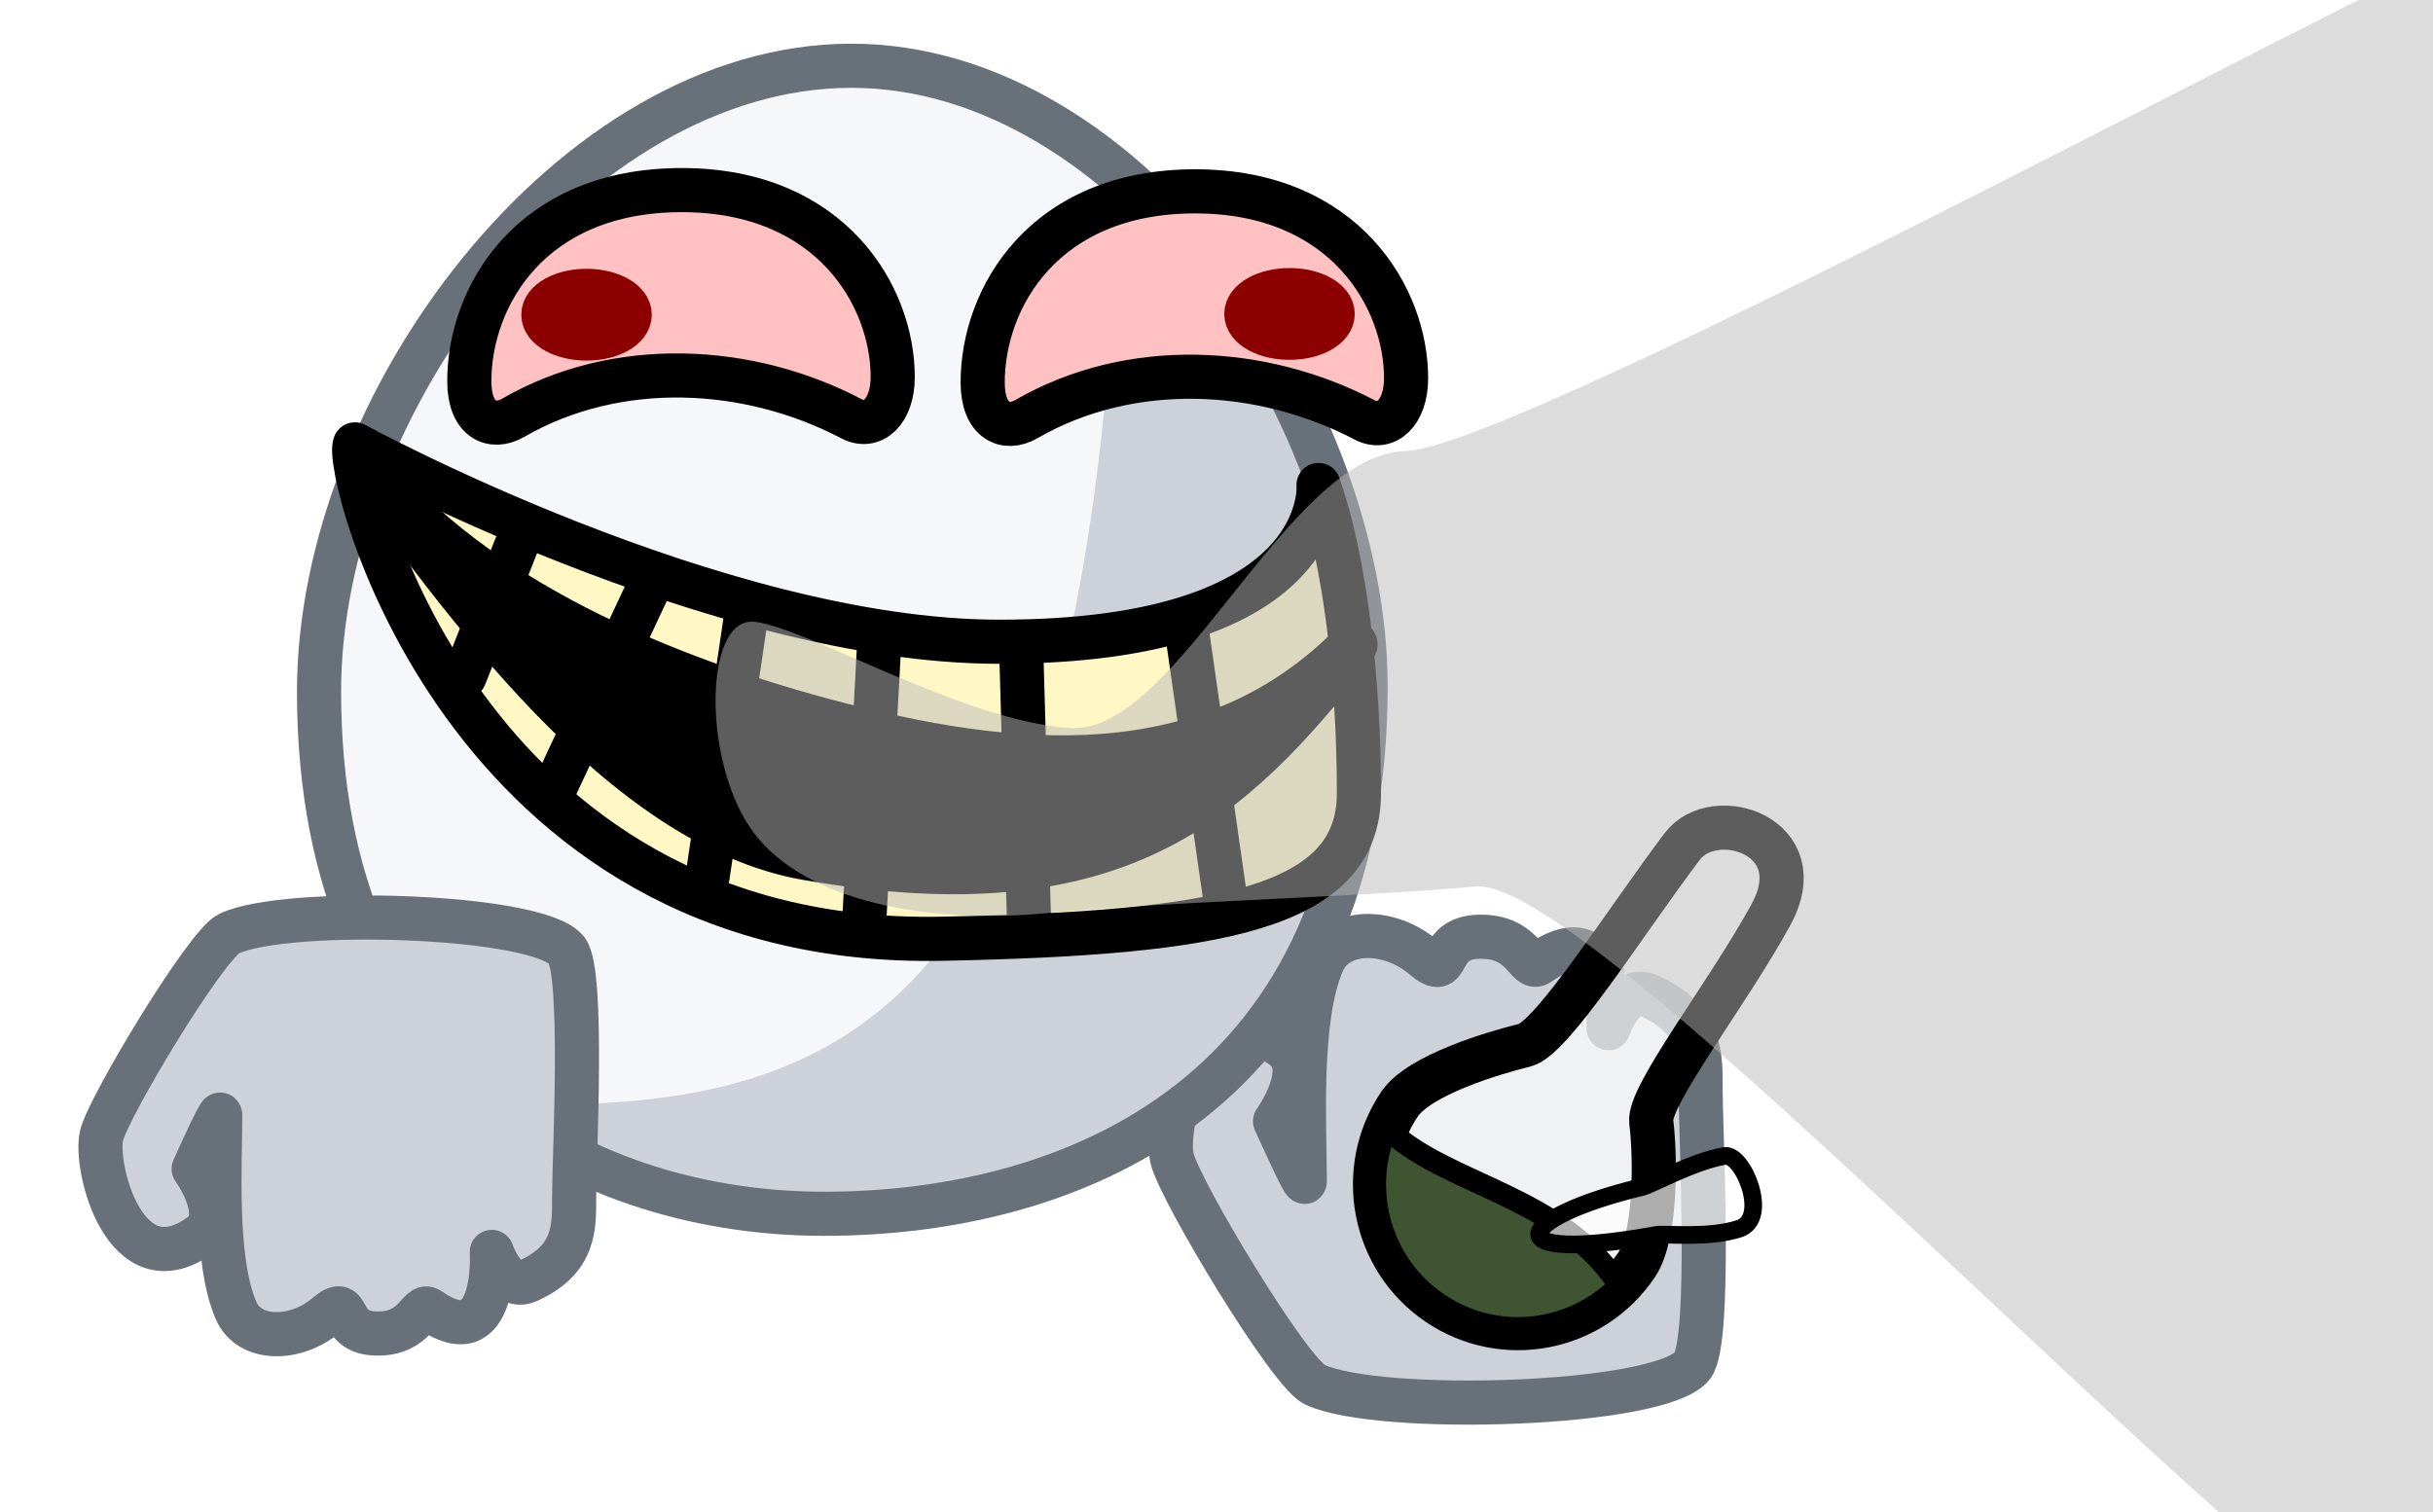 <?xml version="1.0" encoding="UTF-8" standalone="no"?>
<svg
   viewBox="0,0,275.606,171.318"
   height="171.318"
   width="275.606"
   version="1.1"
   id="svg22"
   sodipodi:docname="eggStoned.svg"
   inkscape:export-filename="../Downloads/eggStoned.png"
   inkscape:export-xdpi="356.67999"
   inkscape:export-ydpi="356.67999"
   inkscape:version="1.4 (e7c3feb100, 2024-10-09)"
   xmlns:inkscape="http://www.inkscape.org/namespaces/inkscape"
   xmlns:sodipodi="http://sodipodi.sourceforge.net/DTD/sodipodi-0.dtd"
   xmlns="http://www.w3.org/2000/svg"
   xmlns:svg="http://www.w3.org/2000/svg">
  <defs
     id="defs22">
    <filter
       inkscape:collect="always"
       style="color-interpolation-filters:sRGB"
       id="filter26"
       x="-0.04"
       y="-0.042"
       width="1.079"
       height="1.083">
      <feGaussianBlur
         inkscape:collect="always"
         stdDeviation="3.463"
         id="feGaussianBlur26" />
    </filter>
  </defs>
  <sodipodi:namedview
     id="namedview22"
     pagecolor="#000000"
     bordercolor="#000000"
     borderopacity="0.25"
     inkscape:showpageshadow="2"
     inkscape:pageopacity="0.0"
     inkscape:pagecheckerboard="0"
     inkscape:deskcolor="#d1d1d1"
     showgrid="false"
     inkscape:zoom="2.8284271"
     inkscape:cx="121.26881"
     inkscape:cy="82.024387"
     inkscape:window-width="1918"
     inkscape:window-height="1057"
     inkscape:window-x="0"
     inkscape:window-y="21"
     inkscape:window-maximized="1"
     inkscape:current-layer="g21"
     showguides="false" />
  <g
     stroke-miterlimit="10"
     id="g21"
     transform="translate(-125.518,-112.461)">
    <path
       stroke-linejoin="round"
       stroke-linecap="round"
       stroke-width="5"
       stroke="#687079"
       fill="#cdd2da"
       d="m 318.16,235.939 c 0,-3.787 0.192,-7.975 -5.894,-10.677 -2.869,-1.274 -4.532,3.691 -4.532,3.691 0,0 0.796,-13.44 -7.888,-7.329 -1.395,0.981 -1.624,-3.135 -6.766,-3.027 -5.14,0.108 -2.988,5.155 -6.278,2.358 -3.916,-3.33 -9.768,-3.349 -11.463,0.54 -2.789,6.397 -2.016,18.755 -2.016,24.839 0,0.688 -3.366,-6.834 -3.366,-6.834 0,0 4.275,-5.9 0.922,-8.371 -9.65,-7.111 -13.579,8.761 -12.578,12.647 0.973,3.778 13.244,24.194 16.14,25.566 7.168,3.397 39.251,2.465 42.792,-2.145 2.177,-2.835 0.927,-26.4 0.927,-31.257 z"
       id="path25" />
    <path
       stroke-linejoin="round"
       stroke-linecap="round"
       stroke-width="5"
       stroke="none"
       fill="#f5f7fa"
       d="m 280.211,189.998 c 0,45.443 -32.201,59.727 -61.38,59.727 -26.095,0 -57.173,-14.841 -57.173,-59.184 0,-32.596 28.704,-70.893 60.296,-70.893 31.603,0 58.257,38.863 58.257,70.351 z"
       id="path1" />
    <path
       stroke-linejoin="round"
       stroke-linecap="round"
       stroke-width="5"
       stroke="none"
       fill="#f5f7fa"
       d="m 281.638,189.998 c 0,45.443 -32.201,59.727 -61.38,59.727 -26.095,0 -57.173,-14.841 -57.173,-59.184 0,-32.596 28.704,-70.893 60.296,-70.893 31.603,0 58.257,38.863 58.257,70.351 z"
       id="path2" />
    <path
       stroke-linejoin="round"
       stroke-linecap="round"
       stroke-width="5"
       stroke="none"
       fill="#cdd2da"
       d="m 281.639,189.998 c 0,45.443 -32.201,59.725 -61.38,59.725 -12.673,0 -26.513,-3.516 -37.406,-12.196 41.772,1.287 66.362,-12.99 69.575,-106.698 17.312,13.835 29.21,38.138 29.21,59.169 z"
       id="path3" />
    <path
       stroke-linejoin="round"
       stroke-linecap="round"
       stroke-width="5"
       stroke="#687079"
       fill="none"
       d="m 280.211,190.262 c 0,45.443 -32.201,59.727 -61.38,59.727 -26.095,0 -57.173,-14.841 -57.173,-59.184 0,-32.596 28.704,-70.893 60.296,-70.893 31.603,0 58.257,38.863 58.257,70.351 z"
       id="path4" />
    <path
       stroke-linejoin="round"
       stroke-linecap="round"
       stroke-width="5"
       stroke="#000000"
       fill="#ffffff"
       d="m 178.68,155.65 c 0,-9.527 6.892,-21.65 24.066,-21.65 16.982,0 23.897,12.095 23.897,21.171 0,3.921 -2.277,5.996 -4.69,4.729 -11.589,-6.08 -26.477,-6.93 -38.317,-0.095 -2.318,1.338 -4.956,0.299 -4.956,-4.156 z"
       id="path5"
       style="fill:#ffc1c1;fill-opacity:1" />
    <path
       stroke-linejoin="round"
       stroke-linecap="round"
       stroke-width="5"
       stroke="#000000"
       fill="#000000"
       d="m 187.068,148.117 c 0,-1.491 2.19,-2.699 4.892,-2.699 2.702,0 4.892,1.209 4.892,2.699 0,1.491 -2.19,2.699 -4.892,2.699 -2.702,0 -4.892,-1.209 -4.892,-2.699 z"
       id="path6"
       style="fill:#8c0000;fill-opacity:1;stroke:#8c0000;stroke-opacity:1" />
    <path
       stroke-linejoin="round"
       stroke-linecap="round"
       stroke-width="5"
       stroke="#000000"
       fill="#ffffff"
       d="m 236.834,155.792 c 0,-9.527 6.892,-21.65 24.066,-21.65 16.982,0 23.897,12.095 23.897,21.171 0,3.921 -2.277,5.996 -4.69,4.729 -11.589,-6.08 -26.477,-6.93 -38.317,-0.095 -2.318,1.338 -4.956,0.299 -4.956,-4.156 z"
       id="path7"
       style="fill:#ffc1c1;fill-opacity:1"
       sodipodi:nodetypes="csssscc" />
    <path
       stroke-linejoin="round"
       stroke-linecap="round"
       stroke-width="5"
       stroke="#000000"
       fill="#000000"
       d="m 266.7,148.032 c 0,-1.491 2.19,-2.699 4.892,-2.699 2.702,0 4.892,1.209 4.892,2.699 0,1.491 -2.19,2.699 -4.892,2.699 -2.702,0 -4.892,-1.209 -4.892,-2.699 z"
       id="path8"
       style="fill:#8c0000;fill-opacity:1;stroke:#8c0000;stroke-opacity:1" />
    <path
       stroke-linejoin="round"
       stroke-linecap="round"
       stroke-width="5"
       stroke="#000000"
       fill="#ffffff"
       d="m 165.719,162.811 c 0,0 41.001,22.363 72.98,22.363 37.691,0 36.181,-17.759 36.181,-17.759 2.978,8.522 4.575,21.84 4.575,34.908 0,13.068 -15.763,15.881 -47.278,16.503 -54.483,1.074 -67.743,-53.259 -66.458,-56.014 z"
       id="path9"
       style="fill:#fff7c4;fill-opacity:1" />
    <path
       stroke-linejoin="round"
       stroke-linecap="round"
       stroke-width="1"
       stroke="none"
       fill="#000000"
       d="m 168.306,162.651 c 10.62,14.135 30.558,23.485 51.323,29.054 20.765,5.569 42.013,7.549 57.33,-8.108 1.038,-1.061 2.74,-1.08 3.801,-0.042 1.061,1.038 1.08,2.74 0.042,3.801 -13.968,17.859 -27.866,31.216 -64.38,24.789 -22.428,-3.947 -40.865,-30.894 -52.413,-46.264 -0.892,-1.187 -0.653,-2.872 0.533,-3.764 0.57,-0.428 1.287,-0.613 1.993,-0.512 0.705,0.1 1.342,0.476 1.771,1.046 z"
       id="path10"
       sodipodi:nodetypes="cssccsccccc" />
    <path
       stroke-linejoin="round"
       stroke-linecap="round"
       stroke-width="5"
       stroke="#0d0d0d"
       fill="none"
       d="m 178.156,189.093 6.724,-17.023"
       id="path11"
       style="stroke:#000000;stroke-opacity:1" />
    <path
       stroke-linejoin="round"
       stroke-linecap="round"
       stroke-width="5"
       stroke="#0d0d0d"
       fill="none"
       d="m 188.354,201.791 11.299,-24.147"
       id="path12"
       style="stroke:#000000;stroke-opacity:1" />
    <path
       stroke-linejoin="round"
       stroke-linecap="round"
       stroke-width="5"
       stroke="#0d0d0d"
       fill="none"
       d="m 210.131,181.584 -4.464,30.233"
       id="path13"
       style="stroke:#000000;stroke-opacity:1" />
    <path
       stroke-linejoin="round"
       stroke-linecap="round"
       stroke-width="5"
       stroke="#0d0d0d"
       fill="none"
       d="m 225.12,185.197 -1.74,32.338"
       id="path14"
       style="stroke:#000000;stroke-opacity:1" />
    <path
       stroke-linejoin="round"
       stroke-linecap="round"
       stroke-width="5"
       stroke="#0d0d0d"
       fill="none"
       d="m 242.056,215.912 -0.849,-29.637"
       id="path15"
       style="stroke:#000000;stroke-opacity:1" />
    <path
       stroke-linejoin="round"
       stroke-linecap="round"
       stroke-width="5"
       stroke="#0d0d0d"
       fill="none"
       d="m 259.954,183.866 4.316,30.133"
       id="path16"
       style="stroke:#000000;stroke-opacity:1" />
    <path
       id="path22"
       style="fill:#ffffff;fill-opacity:0.679;stroke:#000000;stroke-width:5;stroke-linecap:round;stroke-linejoin:round;stroke-dasharray:none;stroke-opacity:1"
       d="m 310.91,255.771 c -5.003,7.451 -15.072,9.417 -22.49,4.392 -7.418,-5.025 -9.376,-15.139 -4.373,-22.59 2.218,-3.303 10.617,-5.812 14.192,-6.685 3.126,-0.764 11.537,-14.202 17.855,-22.538 3.598,-4.746 14.923,-1.215 10.036,7.742 -4.856,8.901 -13.931,20.536 -13.562,23.461 0.476,3.775 0.627,12.816 -1.658,16.218 z"
       sodipodi:nodetypes="ssssssss" />
    <path
       id="path24"
       style="fill:#3f5532;fill-opacity:1;stroke:#000000;stroke-width:2.5;stroke-linecap:round;stroke-linejoin:round;stroke-dasharray:none;stroke-opacity:1"
       d="m 282.588,240.264 c -3.012,7.04 -0.725,15.456 5.832,19.898 6.557,4.442 15.181,3.418 20.551,-2.025 -6.674,-10.336 -19.758,-11.348 -26.383,-17.873 z"
       sodipodi:nodetypes="cscc" />
    <path
       id="path23"
       style="fill:#ffffff;fill-opacity:0.679;stroke:#000000;stroke-width:2;stroke-linecap:round;stroke-linejoin:round;stroke-dasharray:none;stroke-opacity:1"
       d="m 311.532,246.95 c 1.097,-0.263 5.61,-2.845 9.319,-3.511 2.112,-0.379 5.176,7.088 1.686,8.235 -3.468,1.141 -8.393,0.531 -9.408,0.715 -18.55,3.362 -16.274,-1.914 -1.598,-5.439 z"
       sodipodi:nodetypes="sssss" />
    <path
       stroke-linejoin="round"
       stroke-linecap="round"
       stroke-width="5"
       stroke="#687079"
       fill="#cdd2da"
       d="m 190.554,248.07 c 0,3.382 0.172,7.121 -5.27,9.535 -2.566,1.138 -4.052,-3.296 -4.052,-3.296 0,0 0.711,12.002 -7.053,6.545 -1.247,-0.876 -1.452,2.8 -6.049,2.703 -4.596,-0.096 -2.671,-4.604 -5.613,-2.106 -3.501,2.973 -8.733,2.99 -10.249,-0.482 -2.494,-5.712 -1.802,-16.748 -1.802,-22.181 0,-0.614 -3.009,6.102 -3.009,6.102 0,0 3.822,5.269 0.824,7.475 -8.628,6.35 -12.141,-7.823 -11.246,-11.293 0.87,-3.374 11.842,-21.605 14.431,-22.83 6.409,-3.033 35.096,-2.201 38.261,1.916 1.947,2.532 0.828,23.574 0.828,27.911 z"
       id="path17" />
    <path
       id="rect26"
       style="mix-blend-mode:normal;fill:#bababa;fill-opacity:0.502;stroke-width:2.5;stroke-linecap:round;stroke-linejoin:round;filter:url(#filter26)"
       d="m 210.975,182.911 c 5.814,0.605 23.682,11.28 35.779,12.04 12.097,0.76 24.563,-31.069 37.969,-31.386 13.406,-0.317 121.748,-59.757 129.052,-60.956 7.304,-1.199 -1.117,192.899 -9.909,199.491 -8.791,6.592 -96.363,-90.466 -111.141,-89.189 -14.778,1.278 -34.977,1.697 -48.5,3 -13.523,1.303 -27.33,-1.264 -33.25,-9 -5.92,-7.736 -5.814,-24.605 0,-24 z"
       sodipodi:nodetypes="zzzzzzzzz" />
  </g>
</svg>
<!--rotationCenter:114.48222558575742:67.538795-->

